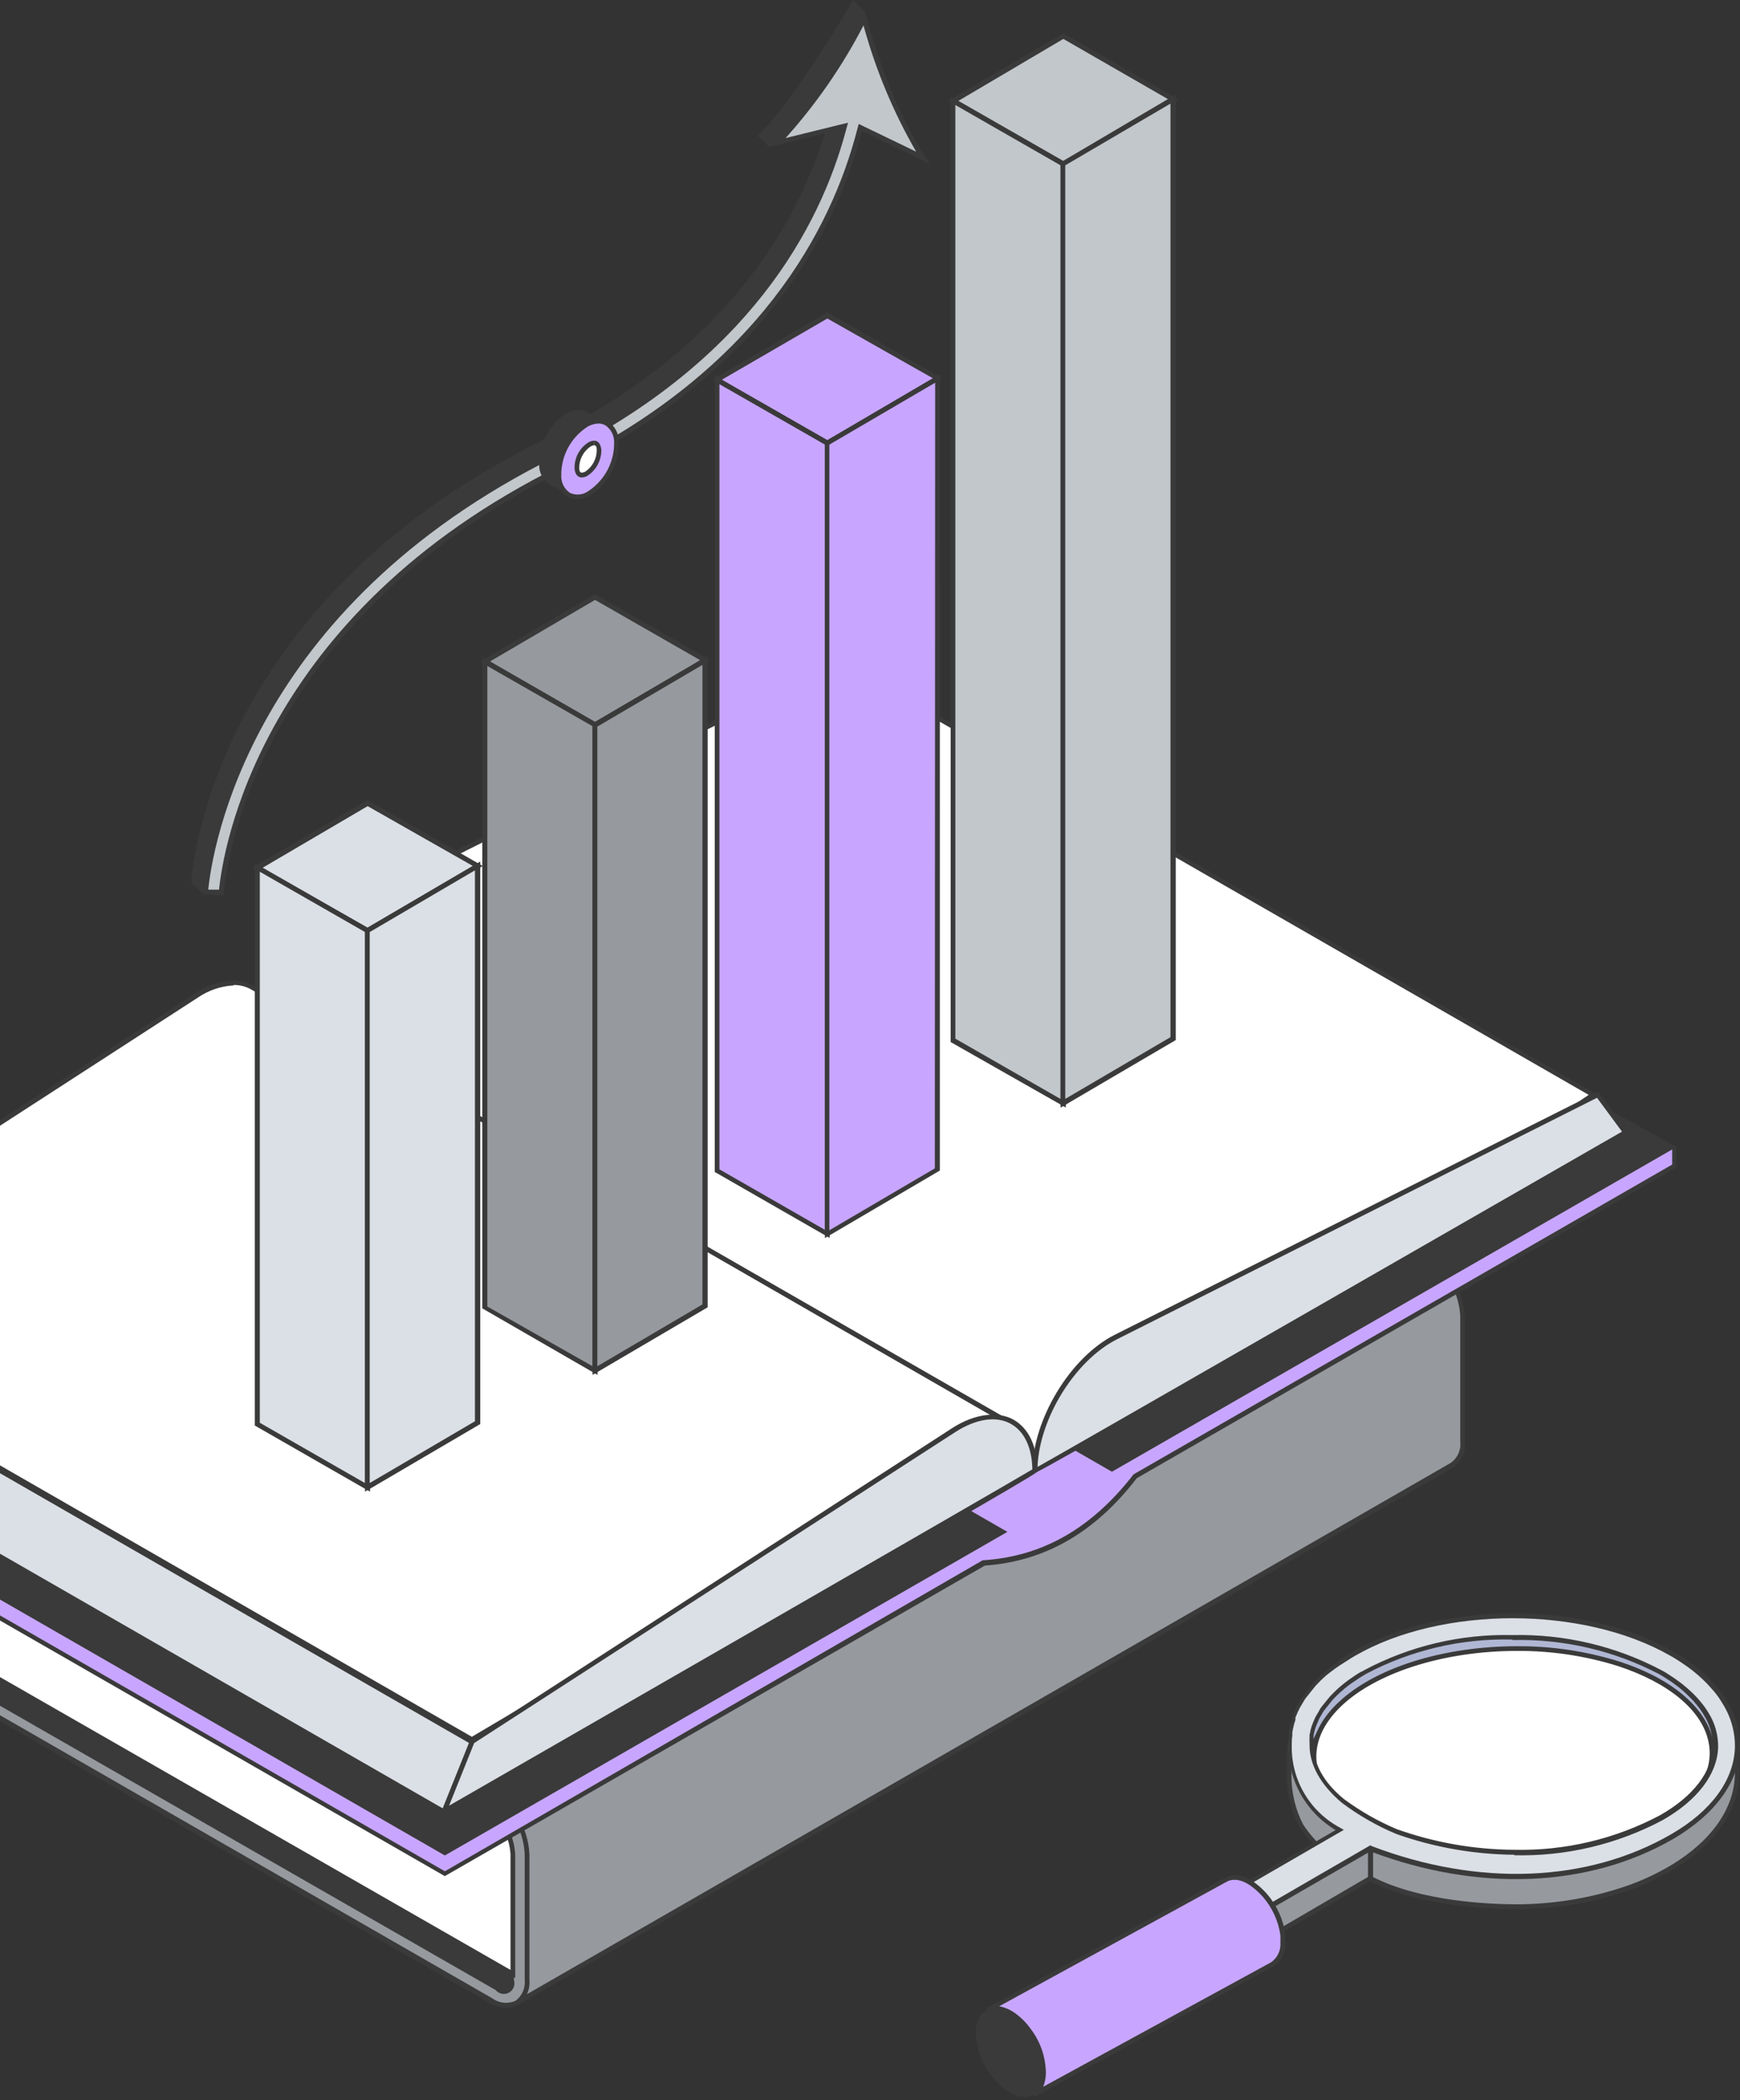 <?xml version="1.0" encoding="UTF-8"?> <svg xmlns="http://www.w3.org/2000/svg" width="92" height="111" viewBox="0 0 92 111" fill="none"><rect x="0" y="0" width="92" height="111" fill="#333333" stroke="none"/> <g clip-path="url(#clip0_30_4554)"> <path d="M75.433 66.284L39.777 45.768L-9.682 74.175L25.962 94.692C26.518 95.052 26.98 95.538 27.311 96.111C27.642 96.683 27.831 97.326 27.864 97.985V104.629C27.89 104.861 27.855 105.095 27.762 105.309C27.67 105.523 27.523 105.71 27.336 105.85L76.796 77.442C76.987 77.305 77.139 77.12 77.237 76.906C77.334 76.692 77.373 76.456 77.35 76.222V69.572C77.312 68.913 77.119 68.272 76.785 67.7C76.452 67.129 75.989 66.644 75.433 66.284V66.284Z" fill="#96999E"></path> <path d="M27.368 105.976L76.827 77.569C77.041 77.422 77.212 77.222 77.321 76.988C77.431 76.754 77.475 76.495 77.451 76.238V69.593C77.414 68.91 77.216 68.246 76.874 67.653C76.531 67.059 76.054 66.555 75.48 66.179L39.756 45.663L39.693 45.699L-9.968 74.244L-9.767 74.359L25.883 94.876C26.42 95.224 26.867 95.694 27.187 96.247C27.506 96.8 27.69 97.421 27.721 98.059V104.703C27.745 104.915 27.712 105.129 27.626 105.324C27.539 105.519 27.403 105.687 27.23 105.813L27.368 105.976ZM75.369 66.384C75.901 66.731 76.345 67.197 76.664 67.745C76.984 68.293 77.17 68.908 77.208 69.541V76.185C77.235 76.406 77.2 76.63 77.106 76.833C77.013 77.035 76.865 77.208 76.679 77.332L27.843 105.408C27.934 105.168 27.978 104.912 27.975 104.656V98.011C27.94 97.329 27.744 96.664 27.401 96.071C27.058 95.479 26.58 94.975 26.005 94.603L-9.434 74.202L39.777 45.926L75.369 66.384Z" fill="#3A3A3A"></path> <path d="M25.962 94.692L-9.693 74.175V74.964L-8.636 75.554L-6.523 80.341L-8.594 83.897L-9.65 84.528V85.223L25.962 105.739C27.019 106.344 27.875 105.86 27.88 104.65V98.006C27.849 97.341 27.658 96.694 27.325 96.118C26.991 95.541 26.524 95.052 25.962 94.692V94.692Z" fill="#96999E"></path> <path d="M26.802 106.123C26.999 106.124 27.192 106.074 27.362 105.976C27.578 105.83 27.751 105.629 27.861 105.394C27.972 105.159 28.017 104.898 27.991 104.64V97.996C27.956 97.313 27.759 96.648 27.417 96.055C27.074 95.463 26.596 94.96 26.02 94.587L-9.825 73.975V75.064L-8.768 75.674L-6.724 80.356L-8.747 83.829L-9.851 84.481V85.307L-9.783 85.344L25.872 105.86C26.154 106.028 26.474 106.119 26.802 106.123ZM-9.55 74.428L25.904 94.813C26.442 95.161 26.888 95.631 27.208 96.184C27.528 96.737 27.711 97.358 27.743 97.996V104.64C27.766 104.851 27.733 105.066 27.647 105.26C27.561 105.455 27.424 105.624 27.251 105.75C27.053 105.836 26.835 105.869 26.62 105.845C26.405 105.821 26.2 105.741 26.026 105.613L-9.566 85.154V84.628L-8.509 84.018V83.992L-6.396 80.378L-6.423 80.314L-8.536 75.485L-9.545 74.912L-9.55 74.428Z" fill="#3A3A3A"></path> <path d="M25.656 95.25L-8.684 75.58L-6.354 80.941L-8.705 83.96L-9.761 84.555L26.205 105.177C26.288 105.278 26.404 105.347 26.532 105.373C26.661 105.398 26.794 105.377 26.909 105.315C27.024 105.252 27.113 105.152 27.161 105.03C27.209 104.909 27.213 104.774 27.172 104.651V98.006C27.136 97.458 26.975 96.926 26.7 96.45C26.425 95.974 26.045 95.567 25.587 95.26L25.656 95.25Z" fill="#3A3A3A"></path> <path d="M27.119 97.99C27.083 97.465 26.926 96.955 26.662 96.499C26.397 96.043 26.031 95.654 25.592 95.36L-8.531 75.801V83.897L27.119 104.335V97.99Z" fill="white"></path> <path d="M-8.404 76.011V83.818L26.992 104.114V97.99C26.959 97.486 26.81 96.996 26.556 96.558C26.302 96.12 25.951 95.746 25.529 95.465L-8.404 76.001V76.011ZM-8.652 75.58L25.656 95.25C26.113 95.556 26.494 95.963 26.768 96.439C27.043 96.915 27.205 97.448 27.241 97.996V104.54L-8.684 83.96V75.58H-8.652Z" fill="#3A3A3A"></path> <path d="M69.225 67.337C69.336 67.4 69.341 67.5 69.225 67.563C37.828 85.733 43.94 82.182 28.297 91.236C28.237 91.267 28.17 91.283 28.102 91.283C28.034 91.283 27.967 91.267 27.906 91.236C27.257 90.906 26.538 90.735 25.809 90.735C25.08 90.735 24.361 90.906 23.712 91.236C23.651 91.267 23.584 91.283 23.516 91.283C23.448 91.283 23.381 91.267 23.321 91.236L-3.818 75.633C-3.929 75.57 -3.929 75.469 -3.818 75.406C-2.666 74.738 -2.677 73.655 -3.818 72.992C-3.929 72.929 -3.934 72.829 -3.818 72.766L37.109 49.093C37.169 49.06 37.237 49.043 37.305 49.043C37.373 49.043 37.44 49.06 37.5 49.093C38.15 49.419 38.867 49.59 39.595 49.59C40.323 49.59 41.04 49.419 41.69 49.093C41.75 49.059 41.819 49.041 41.888 49.041C41.957 49.041 42.025 49.059 42.086 49.093L69.214 64.706C69.325 64.769 69.32 64.869 69.214 64.932C68.057 65.574 68.068 66.658 69.225 67.337ZM68.649 67.442C67.524 66.689 67.513 65.564 68.649 64.811L41.869 49.419C41.151 49.737 40.373 49.902 39.587 49.902C38.801 49.902 38.023 49.737 37.305 49.419L-3.253 72.876C-2.128 73.633 -2.117 74.754 -3.253 75.506L23.506 90.894C24.224 90.575 25.002 90.411 25.788 90.411C26.574 90.411 27.352 90.575 28.07 90.894L68.649 67.442Z" fill="#5E7EBD"></path> <path d="M55.404 66.411L37.157 55.921C36.945 55.8 36.704 55.736 36.46 55.736C36.215 55.736 35.974 55.8 35.762 55.921L28.894 59.761C28.677 59.884 28.496 60.062 28.37 60.278C28.244 60.493 28.178 60.738 28.178 60.987C28.178 61.236 28.244 61.481 28.37 61.696C28.496 61.911 28.677 62.09 28.894 62.213L47.094 72.692C47.308 72.812 47.549 72.875 47.794 72.875C48.04 72.875 48.281 72.812 48.494 72.692L55.362 68.846C55.58 68.727 55.761 68.553 55.889 68.341C56.017 68.129 56.087 67.888 56.091 67.641C56.096 67.394 56.034 67.15 55.914 66.934C55.793 66.718 55.617 66.537 55.404 66.411Z" fill="#5E7EBD"></path> <path d="M17.568 52.67L16.738 52.191L8.75 56.784L9.569 57.257L-19.762 73.181V74.133L23.522 99.016L52.05 82.624C54.929 82.424 57.634 81.13 60.038 78.031L88.566 61.639V60.682L45.256 36.756L17.568 52.67Z" fill="#C8A6FF"></path> <path d="M23.522 99.158L23.58 99.121L52.071 82.745C55.241 82.519 57.882 81.009 60.106 78.126L88.635 61.708V60.608L88.571 60.577L45.251 36.609L45.193 36.646L17.568 52.528L16.738 52.049L16.68 52.086L8.502 56.783L9.316 57.252L-19.889 73.123V74.223L-19.826 74.26L23.522 99.158ZM88.413 61.55L59.937 77.921C57.734 80.762 55.151 82.25 52.013 82.461H51.96L23.522 98.9L-19.641 74.086V73.276L9.823 57.283L8.999 56.81L16.738 52.359L17.568 52.838L17.631 52.801L45.256 36.898L88.413 60.755V61.55Z" fill="#3A3A3A"></path> <path d="M-19.762 73.176L23.521 98.064L53.265 80.962L9.981 56.074L-19.762 73.176Z" fill="#3A3A3A"></path> <path d="M15.507 52.901L58.791 77.784L88.534 60.682L45.256 35.799L15.507 52.901Z" fill="#3A3A3A"></path> <path d="M84.234 57.867L44.342 34.931L18.93 47.699C16.669 48.845 14.752 52.002 14.704 54.622L54.702 77.663L84.234 57.867Z" fill="white"></path> <path d="M44.337 35.068L18.978 47.804C16.77 48.924 14.9 51.981 14.831 54.548L54.707 77.516L84.001 57.867L44.337 35.068ZM44.337 34.783L84.472 57.867L54.718 77.805L14.567 54.69C14.567 52.012 16.527 48.761 18.851 47.583L44.347 34.783H44.337Z" fill="#3A3A3A"></path> <path d="M53.286 75.154L13.347 52.191C13.044 52.02 12.701 51.933 12.353 51.938C11.644 51.97 10.959 52.202 10.377 52.607L-15.06 69.073L-16.397 72.408L-12.699 70.272L24.948 91.914L53.286 75.154Z" fill="white"></path> <path d="M12.353 52.081C11.667 52.118 11.005 52.346 10.441 52.738L-14.96 69.183L-16.149 72.145L-12.81 70.225L-12.683 70.156L-12.561 70.225L24.948 91.793L53.027 75.17L13.283 52.296C13 52.135 12.679 52.053 12.353 52.059V52.081ZM12.353 51.833C12.723 51.829 13.087 51.922 13.41 52.102L53.534 75.149L24.964 92.062L-12.683 70.419L-16.651 72.697L-15.161 69.015L10.309 52.512C10.909 52.089 11.619 51.846 12.353 51.812V51.833Z" fill="#3A3A3A"></path> <path d="M-16.651 72.697L23.479 95.765L24.964 92.062L-15.161 68.994L-16.651 72.697Z" fill="#DBE0E6"></path> <path d="M23.543 95.954L25.127 92.009L25.032 91.951L-15.229 68.804L-16.814 72.755L-16.714 72.813L23.543 95.954ZM24.8 92.12L23.41 95.576L-16.482 72.639L-15.098 69.183L24.8 92.12Z" fill="#3A3A3A"></path> <path d="M59.002 70.651C56.678 71.829 54.718 75.08 54.718 77.758C54.718 77.805 85.956 59.871 85.956 59.871L84.472 57.867L59.002 70.651Z" fill="#DBE0E6"></path> <path d="M54.67 77.858C54.829 77.858 56.387 76.985 86.025 59.972L86.152 59.898L84.509 57.699L84.413 57.746L58.939 70.546C56.577 71.74 54.586 75.049 54.586 77.768V77.858L54.649 77.895L54.67 77.858ZM85.761 59.809C83.679 61.003 57.37 76.117 54.855 77.532C54.961 74.949 56.841 71.892 59.081 70.772L84.44 58.02L85.761 59.809Z" fill="#3A3A3A"></path> <path d="M53.534 75.149C52.747 74.696 51.638 74.801 50.433 75.58L24.964 92.062L23.479 95.744C23.479 95.744 54.718 77.805 54.718 77.758C54.718 76.469 54.263 75.57 53.534 75.149Z" fill="#DBE0E6"></path> <path d="M23.215 96.07L23.543 95.881C54.85 77.884 54.85 77.858 54.85 77.758C54.85 76.464 54.406 75.501 53.598 75.038C52.789 74.575 51.559 74.701 50.359 75.469L24.858 91.977L23.215 96.07ZM54.586 77.658C53.196 78.499 27.003 93.561 23.743 95.434L25.07 92.125L50.507 75.69C51.617 74.975 52.694 74.817 53.466 75.264C54.174 75.669 54.57 76.527 54.586 77.684V77.658Z" fill="#3A3A3A"></path> <path d="M62.05 5.245L56.223 8.659L50.396 5.324L56.223 1.904L62.05 5.245Z" fill="#C2C7CB"></path> <path d="M56.223 8.812L56.292 8.775L62.315 5.261L56.223 1.752L56.16 1.794L50.137 5.324L56.223 8.812ZM61.792 5.261L56.223 8.522L50.66 5.339L56.223 2.057L61.792 5.261Z" fill="#3A3A3A"></path> <path d="M56.223 58.309L50.396 54.974V5.324L56.223 8.659V58.309Z" fill="#C2C7CB"></path> <path d="M56.355 58.535V8.585L50.264 5.098V55.074L56.355 58.535ZM56.075 8.738V58.083L50.513 54.895V5.55L56.075 8.738Z" fill="#3A3A3A"></path> <path d="M62.05 54.895L56.223 58.309V8.659L62.05 5.245V54.895Z" fill="#C2C7CB"></path> <path d="M56.075 58.541L62.167 54.969V4.992L56.075 8.585V58.541ZM61.887 54.816L56.324 58.078V8.738L61.887 5.476V54.816Z" fill="#3A3A3A"></path> <path d="M37.289 34.889L31.462 38.308L25.635 34.968L31.462 31.553L37.289 34.889Z" fill="#96999E"></path> <path d="M31.462 38.461L31.525 38.419L37.548 34.889L31.456 31.401L31.393 31.438L25.37 34.973L31.462 38.461ZM37.025 34.894L31.456 38.156L25.893 34.968L31.462 31.706L37.025 34.894Z" fill="#3A3A3A"></path> <path d="M31.462 72.434L25.635 69.099V34.968L31.462 38.308V72.434Z" fill="#96999E"></path> <path d="M31.594 72.666V38.229L25.503 34.721V69.151L31.594 72.666ZM31.33 38.382V72.208L25.767 69.052V35.199L31.33 38.382Z" fill="#3A3A3A"></path> <path d="M37.289 69.02L31.462 72.434V38.308L37.289 34.889V69.02Z" fill="#96999E"></path> <path d="M31.33 72.666L37.416 69.094V34.663L31.33 38.235V72.666ZM37.141 68.941L31.583 72.208V38.403L37.141 35.141V68.941Z" fill="#3A3A3A"></path> <path d="M49.572 20.012L43.745 23.426L37.918 20.09L43.745 16.676L49.572 20.012Z" fill="#C8A6FF"></path> <path d="M43.745 23.573L49.82 19.991L43.745 16.508L37.669 20.07L43.745 23.573ZM49.324 19.991L43.745 23.263L38.166 20.07L43.745 16.834L49.324 19.991Z" fill="#3A3A3A"></path> <path d="M43.745 65.211L37.918 61.876V20.091L43.745 23.426V65.211Z" fill="#C8A6FF"></path> <path d="M43.867 65.427V23.341L43.803 23.305L37.791 19.859V61.944L37.854 61.976L43.867 65.427ZM43.618 23.499V65.001L38.039 61.802V20.306L43.618 23.499Z" fill="#3A3A3A"></path> <path d="M49.572 61.797L43.745 65.211V23.426L49.572 20.012V61.797Z" fill="#C8A6FF"></path> <path d="M43.618 65.432L49.694 61.865V19.78L43.618 23.341V65.432ZM49.429 61.75L43.851 65.022V23.499L49.445 20.227L49.429 61.75Z" fill="#3A3A3A"></path> <path d="M25.259 45.768L19.438 49.182L13.605 45.847L19.438 42.427L25.259 45.768Z" fill="#DBE0E6"></path> <path d="M19.438 49.335L19.501 49.298L25.524 45.768L19.432 42.28L19.369 42.317L13.346 45.847L19.438 49.335ZM25.001 45.768L19.432 49.029L13.869 45.873L19.438 42.606L25.001 45.768Z" fill="#3A3A3A"></path> <path d="M19.438 78.605L13.605 75.27V45.847L19.438 49.182V78.605Z" fill="#DBE0E6"></path> <path d="M19.564 78.836V49.108L13.473 45.62V75.343L19.564 78.836ZM19.3 49.261V78.384L13.737 75.196V46.073L19.3 49.261Z" fill="#3A3A3A"></path> <path d="M25.259 75.191L19.438 78.605V49.182L25.259 45.768V75.191Z" fill="#DBE0E6"></path> <path d="M19.3 78.836L25.392 75.264V45.536L19.3 49.108V78.836ZM25.112 75.117L19.549 78.379V49.261L25.112 45.999V75.117Z" fill="#3A3A3A"></path> <path d="M28.678 23.273C38.642 18.355 42.44 11.468 43.85 6.234L40.681 7.781L40.063 7.165C41.965 5.397 45.113 0 45.113 0L45.731 0.615C46.444 3.077 47.221 6.15 48.563 8.054L44.981 6.313C43.555 11.8 39.629 19.091 29.19 24.252C12.01 32.737 10.768 47.13 10.763 47.267L10.113 46.652C10.113 46.51 10.895 32.059 28.678 23.273Z" fill="#3A3A3A"></path> <path d="M11.698 47.178C11.82 45.731 13.357 32.827 29.713 24.746C40.226 19.554 44.083 12.173 45.451 6.897L45.488 6.739L48.795 8.317C47.418 6.02 46.373 3.541 45.694 0.952C44.487 3.339 42.947 5.545 41.119 7.502L44.654 6.634L44.595 6.849C43.238 11.9 39.492 18.949 29.359 23.973C12.549 32.279 11.001 45.642 10.869 47.12L11.698 47.178Z" fill="#C2C7CB"></path> <path d="M45.657 1.341C44.542 3.492 43.157 5.493 41.537 7.297L44.4 6.592L44.839 6.486L44.722 6.913C43.359 11.989 39.598 19.091 29.401 24.125C13.114 32.169 11.212 45.021 11.011 47.02H11.582C11.777 45.052 13.642 32.521 29.65 24.609C40.137 19.465 43.962 12.1 45.319 6.865L45.404 6.55L45.694 6.692L48.441 8.017C47.23 5.92 46.294 3.676 45.657 1.341V1.341ZM45.731 0.616C46.408 3.246 47.681 6.55 49.181 8.67L45.578 6.928C44.152 12.415 40.226 19.706 29.787 24.867C12.607 33.353 11.825 47.172 11.825 47.314L10.726 47.267C10.726 47.125 11.497 32.674 29.28 23.889C39.249 18.97 43.058 12.1 44.453 6.839L40.665 7.77C42.572 6.002 44.511 3.035 45.721 0.605L45.731 0.616Z" fill="#3A3A3A"></path> <path d="M28.604 23.71C28.651 23.529 28.715 23.353 28.794 23.184C28.872 23.01 28.968 22.844 29.079 22.689C29.295 22.356 29.584 22.075 29.925 21.869C30.116 21.75 30.334 21.68 30.559 21.663C30.681 21.658 30.803 21.678 30.918 21.721L31.039 21.774L32.096 22.374L31.98 22.316C31.865 22.274 31.743 22.256 31.62 22.263C31.396 22.279 31.178 22.35 30.986 22.468C30.646 22.675 30.356 22.953 30.136 23.284C30.028 23.451 29.934 23.627 29.856 23.81C29.777 23.979 29.713 24.155 29.666 24.336C29.587 24.607 29.553 24.89 29.565 25.172C29.561 25.371 29.608 25.568 29.7 25.744C29.793 25.921 29.928 26.071 30.094 26.182L29.037 25.583C28.871 25.472 28.735 25.322 28.643 25.145C28.551 24.968 28.504 24.772 28.509 24.573C28.49 24.282 28.523 23.99 28.604 23.71V23.71Z" fill="#3A3A3A"></path> <path d="M30.971 22.468C30.528 22.76 30.166 23.157 29.918 23.624C29.669 24.091 29.543 24.613 29.549 25.141C29.608 26.135 30.337 26.545 31.177 26.061C31.618 25.768 31.979 25.369 32.227 24.902C32.476 24.434 32.603 23.913 32.598 23.384C32.54 22.39 31.811 21.979 30.971 22.468Z" fill="#C8A6FF"></path> <path d="M30.5 26.387C30.762 26.38 31.017 26.304 31.24 26.166C31.701 25.862 32.078 25.447 32.336 24.96C32.594 24.473 32.726 23.929 32.719 23.378C32.727 23.155 32.675 22.934 32.571 22.736C32.466 22.539 32.312 22.372 32.122 22.253C31.928 22.163 31.714 22.126 31.501 22.145C31.288 22.163 31.083 22.237 30.907 22.358V22.358C30.446 22.662 30.069 23.076 29.81 23.564C29.552 24.051 29.42 24.595 29.428 25.146C29.419 25.369 29.47 25.591 29.575 25.788C29.68 25.986 29.835 26.153 30.025 26.272C30.171 26.35 30.335 26.39 30.5 26.387V26.387ZM31.647 22.384C31.77 22.384 31.892 22.415 32.001 22.474C32.151 22.573 32.273 22.71 32.356 22.87C32.438 23.03 32.478 23.209 32.471 23.389C32.477 23.895 32.357 24.394 32.12 24.842C31.882 25.289 31.536 25.671 31.113 25.951C30.975 26.051 30.814 26.113 30.644 26.132C30.474 26.15 30.303 26.124 30.146 26.056C29.995 25.956 29.872 25.818 29.79 25.657C29.708 25.496 29.669 25.316 29.676 25.135C29.669 24.629 29.789 24.129 30.026 23.682C30.264 23.234 30.61 22.853 31.034 22.573C31.217 22.456 31.429 22.391 31.647 22.384V22.384Z" fill="#3A3A3A"></path> <path d="M30.765 25.109C30.853 25.106 30.939 25.079 31.013 25.03C31.218 24.894 31.385 24.709 31.5 24.492C31.615 24.276 31.675 24.034 31.673 23.789C31.673 23.678 31.631 23.415 31.414 23.415C31.325 23.42 31.237 23.447 31.161 23.494C30.958 23.63 30.791 23.813 30.676 24.027C30.561 24.242 30.501 24.482 30.5 24.725C30.5 24.836 30.543 25.099 30.759 25.099L30.765 25.109Z" fill="white"></path> <path d="M31.409 23.289V23.536C31.343 23.543 31.28 23.564 31.224 23.599C31.039 23.724 30.888 23.892 30.784 24.088C30.68 24.284 30.626 24.503 30.627 24.725C30.627 24.799 30.627 24.978 30.764 24.983C30.832 24.976 30.897 24.955 30.955 24.92C31.139 24.794 31.29 24.625 31.394 24.428C31.498 24.231 31.552 24.011 31.552 23.789C31.552 23.715 31.552 23.536 31.414 23.531V23.284L31.409 23.289ZM31.409 23.289C31.631 23.289 31.773 23.478 31.795 23.784C31.797 24.052 31.732 24.316 31.605 24.553C31.479 24.79 31.295 24.992 31.071 25.141C30.977 25.199 30.87 25.232 30.759 25.235V25.235C30.537 25.235 30.395 25.046 30.379 24.746C30.373 24.478 30.436 24.212 30.561 23.975C30.687 23.737 30.872 23.536 31.097 23.389C31.191 23.33 31.298 23.295 31.409 23.289V23.289Z" fill="#3A3A3A"></path> <path d="M87.626 87.585C83.399 85.365 76.531 85.37 72.305 87.585C69.822 88.895 68.813 90.689 69.278 92.398C69.595 91.225 70.604 90.094 72.305 89.195C76.531 86.975 83.399 86.969 87.626 89.195C88.351 89.575 88.991 90.097 89.508 90.73C90.026 91.363 90.41 92.093 90.637 92.877C91.113 91.162 90.146 88.905 87.626 87.585Z" fill="#B0B7D4"></path> <path d="M79.786 98.374C83.484 98.374 87.013 97.322 88.962 95.613C90.198 94.529 90.716 93.298 90.463 92.056C90.103 90.341 88.349 88.847 85.586 87.953C83.848 87.41 82.035 87.141 80.214 87.153C76.516 87.153 72.981 88.206 71.037 89.915C69.801 90.999 69.283 92.23 69.537 93.472C69.891 95.187 71.65 96.681 74.413 97.575C76.152 98.115 77.964 98.385 79.786 98.374V98.374Z" fill="white"></path> <path d="M80.208 87.254C76.51 87.254 73.044 88.306 71.116 89.989C69.917 91.041 69.415 92.23 69.658 93.424C70.007 95.092 71.771 96.554 74.45 97.433C76.176 97.974 77.976 98.243 79.786 98.233C83.484 98.233 86.955 97.18 88.878 95.497C90.082 94.445 90.584 93.256 90.336 92.062C89.993 90.389 88.223 88.932 85.544 88.053C83.818 87.512 82.018 87.243 80.208 87.254V87.254ZM80.208 87.006C82.045 86.994 83.872 87.268 85.623 87.816C90.611 89.431 92.143 92.967 89.041 95.681C86.992 97.48 83.415 98.48 79.786 98.48C77.951 98.491 76.126 98.218 74.376 97.67C69.389 96.049 67.851 92.519 70.953 89.805C73.007 88.006 76.584 87.006 80.208 87.006V87.006Z" fill="#3A3A3A"></path> <path d="M68.168 92.235V93.918C68.174 94.811 68.389 95.691 68.797 96.486C69.301 97.247 69.953 97.9 70.715 98.406L70.968 96.623C70.968 96.623 68.454 93.698 68.168 92.235Z" fill="#96999E"></path> <path d="M70.81 98.643L71.1 96.581L71.063 96.533C71.063 96.507 68.575 93.619 68.295 92.214H68.036V93.897C68.041 94.813 68.263 95.715 68.686 96.528C69.195 97.304 69.859 97.968 70.635 98.48L70.81 98.643ZM70.81 96.659L70.599 98.164C69.92 97.697 69.34 97.102 68.892 96.412C68.499 95.639 68.291 94.785 68.284 93.919V93.003C68.996 94.309 69.846 95.535 70.82 96.659H70.81Z" fill="#3A3A3A"></path> <path d="M72.453 96.933C73.853 97.459 74.355 97.643 74.867 97.796C75.87 98.076 76.895 98.269 77.931 98.374C79.744 98.57 81.576 98.511 83.373 98.201C85.151 97.916 86.861 97.308 88.418 96.407C89.91 95.411 91.101 94.029 91.862 92.409V93.677C91.862 95.492 90.711 97.301 88.418 98.685C87.551 99.213 86.626 99.638 85.66 99.953C84.798 100.23 83.915 100.438 83.019 100.573C82.112 100.722 81.195 100.798 80.277 100.8C78.386 100.8 74.894 100.563 72.479 99.3L72.453 96.933Z" fill="#96999E"></path> <path d="M80.266 100.91C81.192 100.906 82.116 100.83 83.029 100.684C83.925 100.544 84.808 100.335 85.671 100.058C86.646 99.751 87.582 99.333 88.46 98.811C90.716 97.449 91.963 95.655 91.968 93.692V91.788L91.709 92.372C90.955 93.965 89.783 95.326 88.318 96.312C86.774 97.203 85.081 97.805 83.32 98.09C81.535 98.393 79.716 98.45 77.915 98.259C76.891 98.15 75.878 97.953 74.888 97.669C74.36 97.506 73.832 97.333 72.484 96.807L72.305 96.738V99.369L72.374 99.406C75.02 100.763 78.792 100.91 80.266 100.91ZM91.731 92.987V93.692C91.731 95.539 90.526 97.275 88.349 98.585C87.488 99.097 86.57 99.506 85.613 99.805C84.75 100.08 83.867 100.288 82.971 100.426C82.071 100.568 81.162 100.642 80.251 100.647C78.787 100.647 75.142 100.505 72.585 99.2V97.122C73.8 97.596 74.302 97.764 74.83 97.922C75.836 98.209 76.865 98.41 77.905 98.522C79.733 98.724 81.58 98.675 83.394 98.374C85.19 98.088 86.916 97.473 88.487 96.559C89.856 95.663 90.972 94.434 91.731 92.987V92.987Z" fill="#3A3A3A"></path> <path d="M72.463 99.279L63.176 104.671L63.181 103.056L72.463 97.669V99.279Z" fill="#96999E"></path> <path d="M63.038 104.898L72.596 99.353V97.438L63.049 102.977L63.038 104.898ZM72.331 99.2L63.308 104.461V103.109L72.331 97.875V99.2Z" fill="#3A3A3A"></path> <path d="M70.789 96.712C69.981 96.281 69.307 95.638 68.841 94.852C68.376 94.067 68.135 93.169 68.147 92.256V92.135C68.147 91.984 68.158 91.833 68.179 91.683C68.179 91.63 68.179 91.578 68.179 91.52C68.179 91.462 68.221 91.309 68.248 91.209C68.274 91.109 68.322 90.936 68.353 90.852C68.365 90.811 68.379 90.77 68.396 90.731C68.422 90.652 68.454 90.578 68.485 90.504L68.549 90.368C68.575 90.31 68.607 90.252 68.633 90.199C68.66 90.147 68.823 89.863 68.85 89.826C68.876 89.789 68.929 89.7 68.977 89.642C69.024 89.584 69.452 89.037 69.505 88.989C69.558 88.942 69.674 88.811 69.769 88.721C69.864 88.632 69.965 88.532 70.07 88.442C70.363 88.184 70.674 87.947 71 87.732L71.359 87.501L71.571 87.374C76.183 84.707 83.722 84.707 88.344 87.374L88.566 87.501L88.968 87.764L89.163 87.895L89.533 88.169C89.771 88.358 89.987 88.547 90.188 88.742C90.283 88.837 90.383 88.937 90.473 89.037L90.732 89.337C90.9 89.532 91.054 89.74 91.192 89.957C91.646 90.673 91.879 91.505 91.863 92.351C91.815 94.055 90.669 95.749 88.424 97.049C84.361 99.4 78.629 100.032 72.463 97.675L62.716 103.314L61.042 102.352L70.789 96.712ZM73.826 96.796C75.83 97.506 77.939 97.876 80.066 97.891C82.776 97.954 85.456 97.319 87.848 96.049C89.654 94.997 90.674 93.677 90.711 92.314C90.715 91.681 90.531 91.06 90.183 90.531C90.081 90.367 89.97 90.209 89.85 90.057L89.628 89.805C89.554 89.715 89.464 89.631 89.39 89.558C89.224 89.385 89.047 89.221 88.862 89.068C88.756 88.989 88.651 88.905 88.54 88.832L88.376 88.716C88.254 88.637 88.128 88.553 88.011 88.484L87.774 88.379C85.367 87.108 82.673 86.472 79.95 86.533C77.248 86.475 74.577 87.111 72.194 88.379L72.104 88.432L71.988 88.505C71.877 88.569 71.771 88.637 71.666 88.711C71.385 88.891 71.119 89.091 70.868 89.31C70.784 89.379 70.71 89.452 70.614 89.542L70.414 89.752L69.959 90.32L69.885 90.431L69.716 90.731C69.692 90.769 69.671 90.81 69.653 90.852L69.6 90.962C69.6 91.02 69.552 91.073 69.531 91.136L69.5 91.22C69.5 91.288 69.431 91.451 69.426 91.483C69.421 91.514 69.389 91.635 69.373 91.709C69.357 91.783 69.373 91.762 69.373 91.778C69.373 91.793 69.373 91.82 69.373 91.835C69.365 91.935 69.365 92.035 69.373 92.135V92.235C69.373 93.256 69.959 94.271 71.021 95.165C71.886 95.821 72.828 96.368 73.826 96.796V96.796Z" fill="#DBE0E6"></path> <path d="M62.716 103.467L62.785 103.43L72.453 97.849C78.169 100.011 84.001 99.774 88.471 97.191C90.695 95.886 91.942 94.166 92 92.356C92.018 91.484 91.778 90.626 91.308 89.889C91.176 89.666 91.027 89.454 90.864 89.252C90.78 89.153 90.695 89.047 90.6 88.947C90.505 88.847 90.41 88.748 90.309 88.647C90.101 88.44 89.879 88.246 89.644 88.069V88.069C89.533 87.979 89.417 87.895 89.295 87.811L89.1 87.674L88.693 87.411L88.466 87.28C83.79 84.597 76.209 84.597 71.56 87.28L71.343 87.406C71.217 87.48 71.095 87.559 70.979 87.638C70.649 87.858 70.333 88.099 70.033 88.358C69.927 88.453 69.822 88.548 69.727 88.647L69.463 88.916C69.463 88.916 69.045 89.442 68.934 89.579C68.887 89.642 68.844 89.705 68.802 89.773C68.76 89.842 68.628 90.068 68.58 90.152L68.491 90.326L68.427 90.468L68.332 90.699V90.757C68.332 90.757 68.332 90.804 68.332 90.831C68.332 90.857 68.232 91.157 68.226 91.194C68.196 91.299 68.173 91.406 68.158 91.515C68.152 91.572 68.152 91.63 68.158 91.688C68.136 91.841 68.125 91.996 68.126 92.151V92.272C68.113 93.167 68.337 94.049 68.774 94.83C69.212 95.611 69.848 96.264 70.62 96.723L60.873 102.367L62.716 103.467ZM72.453 97.528L72.4 97.559L62.716 103.167L61.306 102.352L71.053 96.712L70.852 96.596C70.066 96.178 69.412 95.55 68.962 94.785C68.511 94.019 68.282 93.144 68.3 92.256V92.135C68.299 91.991 68.31 91.847 68.332 91.704C68.324 91.653 68.324 91.602 68.332 91.551C68.347 91.447 68.368 91.343 68.395 91.241C68.395 91.204 68.469 90.978 68.496 90.894C68.498 90.873 68.498 90.852 68.496 90.831V90.773C68.528 90.704 68.554 90.631 68.586 90.557L68.649 90.42L68.723 90.268L68.94 89.9C68.975 89.836 69.015 89.776 69.061 89.721V89.721L69.558 89.1L69.811 88.837C69.906 88.742 70.001 88.653 70.107 88.563C70.421 88.303 70.752 88.066 71.1 87.853L71.46 87.622L71.666 87.501C76.236 84.87 83.7 84.87 88.302 87.501L88.508 87.617L88.925 87.885L89.115 88.016C89.232 88.095 89.343 88.179 89.454 88.263C89.687 88.445 89.909 88.64 90.119 88.847C90.214 88.942 90.315 89.037 90.399 89.137C90.484 89.237 90.574 89.331 90.658 89.431C90.814 89.621 90.953 89.824 91.076 90.036C91.519 90.73 91.747 91.539 91.731 92.362C91.678 94.087 90.484 95.718 88.36 96.944C83.943 99.5 78.169 99.727 72.511 97.564L72.453 97.528ZM80.066 98.054C82.798 98.118 85.5 97.479 87.911 96.197C89.76 95.144 90.801 93.761 90.843 92.346C90.854 91.69 90.67 91.046 90.315 90.494C90.213 90.324 90.098 90.162 89.971 90.01C89.903 89.921 89.823 89.831 89.749 89.747C89.675 89.663 89.58 89.573 89.506 89.495C89.332 89.326 89.142 89.158 88.936 88.995L88.608 88.753L88.445 88.642L88.075 88.4L87.869 88.285C85.442 86.999 82.724 86.356 79.976 86.417C77.246 86.351 74.545 86.989 72.136 88.269L72.041 88.327L71.924 88.379C71.814 88.442 71.708 88.511 71.602 88.584C71.311 88.775 71.034 88.985 70.773 89.216C70.694 89.284 70.614 89.363 70.519 89.458C70.424 89.552 70.387 89.589 70.324 89.658C70.26 89.726 69.943 90.126 69.854 90.236L69.827 90.278L69.764 90.373C69.764 90.415 69.632 90.599 69.595 90.673L69.537 90.778L69.404 91.094C69.404 91.125 69.378 91.157 69.368 91.183L69.288 91.451C69.288 91.536 69.251 91.615 69.241 91.694C69.23 91.772 69.241 91.694 69.241 91.73V91.825C69.233 91.93 69.233 92.036 69.241 92.141V92.241C69.241 93.293 69.843 94.345 70.937 95.271C71.83 95.943 72.805 96.501 73.837 96.933C75.838 97.639 77.943 98.009 80.066 98.027V98.054ZM79.971 86.68C82.67 86.614 85.341 87.235 87.731 88.484L87.911 88.59L88.291 88.832L88.45 88.942L88.767 89.179C88.952 89.326 89.129 89.484 89.295 89.652L89.533 89.894L89.744 90.147C89.863 90.291 89.971 90.444 90.066 90.605C90.396 91.114 90.569 91.708 90.563 92.314C90.526 93.635 89.533 94.945 87.763 95.944C85.392 97.2 82.735 97.827 80.05 97.764C77.937 97.751 75.842 97.383 73.853 96.675V96.675C72.852 96.254 71.907 95.713 71.037 95.066C69.98 94.192 69.452 93.214 69.452 92.235V92.135C69.447 92.041 69.447 91.946 69.452 91.851C69.456 91.827 69.456 91.802 69.452 91.778V91.736C69.463 91.661 69.479 91.587 69.5 91.515C69.5 91.483 69.552 91.325 69.574 91.262L69.722 90.904L69.774 90.794L69.943 90.505L69.996 90.42L70.461 89.837L70.657 89.637C70.746 89.547 70.82 89.479 70.9 89.41C71.15 89.186 71.419 88.981 71.703 88.8C71.808 88.727 71.909 88.658 72.02 88.595L72.131 88.527L72.226 88.469C74.607 87.209 77.275 86.584 79.971 86.654V86.68Z" fill="#3A3A3A"></path> <path d="M66.874 100.179C66.425 99.653 65.585 98.958 64.851 99.332L52.171 106.255C52.255 106.208 52.346 106.176 52.441 106.16C52.832 106.118 53.225 106.225 53.54 106.46C53.872 106.695 54.161 106.985 54.395 107.318C54.902 107.969 55.182 108.767 55.193 109.59C55.211 109.814 55.169 110.038 55.07 110.24C54.972 110.441 54.821 110.613 54.633 110.737L67.281 103.809C67.461 103.681 67.605 103.508 67.698 103.308C67.79 103.108 67.829 102.887 67.809 102.667C67.82 102.532 67.82 102.397 67.809 102.262C67.704 101.493 67.38 100.77 66.874 100.179V100.179Z" fill="#C8A6FF"></path> <path d="M54.691 110.826L67.339 103.919C67.545 103.786 67.711 103.6 67.821 103.38C67.931 103.161 67.979 102.917 67.962 102.672C67.972 102.53 67.972 102.388 67.962 102.246C67.853 101.452 67.515 100.707 66.99 100.1C66.71 99.779 65.728 98.764 64.824 99.221L52.145 106.144L52.266 106.365C52.337 106.324 52.413 106.296 52.493 106.281C52.854 106.248 53.213 106.349 53.502 106.565C53.821 106.785 54.1 107.057 54.327 107.37C54.816 108.001 55.087 108.772 55.098 109.569C55.117 109.772 55.082 109.977 54.996 110.162C54.91 110.347 54.775 110.505 54.607 110.621L54.691 110.826ZM65.294 99.353C65.928 99.353 66.567 100.021 66.779 100.258C67.273 100.83 67.592 101.531 67.698 102.278C67.705 102.406 67.705 102.534 67.698 102.662C67.716 102.865 67.679 103.07 67.592 103.254C67.505 103.439 67.37 103.598 67.201 103.714L55.156 110.29C55.248 110.066 55.297 109.827 55.299 109.585C55.296 108.731 55.012 107.901 54.49 107.223C54.25 106.884 53.951 106.59 53.608 106.355C53.373 106.197 53.109 106.088 52.832 106.034L64.909 99.427C65.029 99.372 65.162 99.347 65.294 99.353Z" fill="#3A3A3A"></path> <path d="M53.434 106.413C52.446 105.813 51.622 106.255 51.59 107.397C51.609 108.021 51.775 108.632 52.075 109.18C52.376 109.729 52.801 110.199 53.318 110.553C54.311 111.153 55.135 110.711 55.167 109.564C55.147 108.94 54.979 108.33 54.678 107.782C54.377 107.235 53.951 106.766 53.434 106.413V106.413Z" fill="#3A3A3A"></path> </g> <defs> <clipPath id="clip0_30_4554"> <rect width="112" height="111" fill="white" transform="matrix(-1 0 0 1 92 0)"></rect> </clipPath> </defs> </svg> 